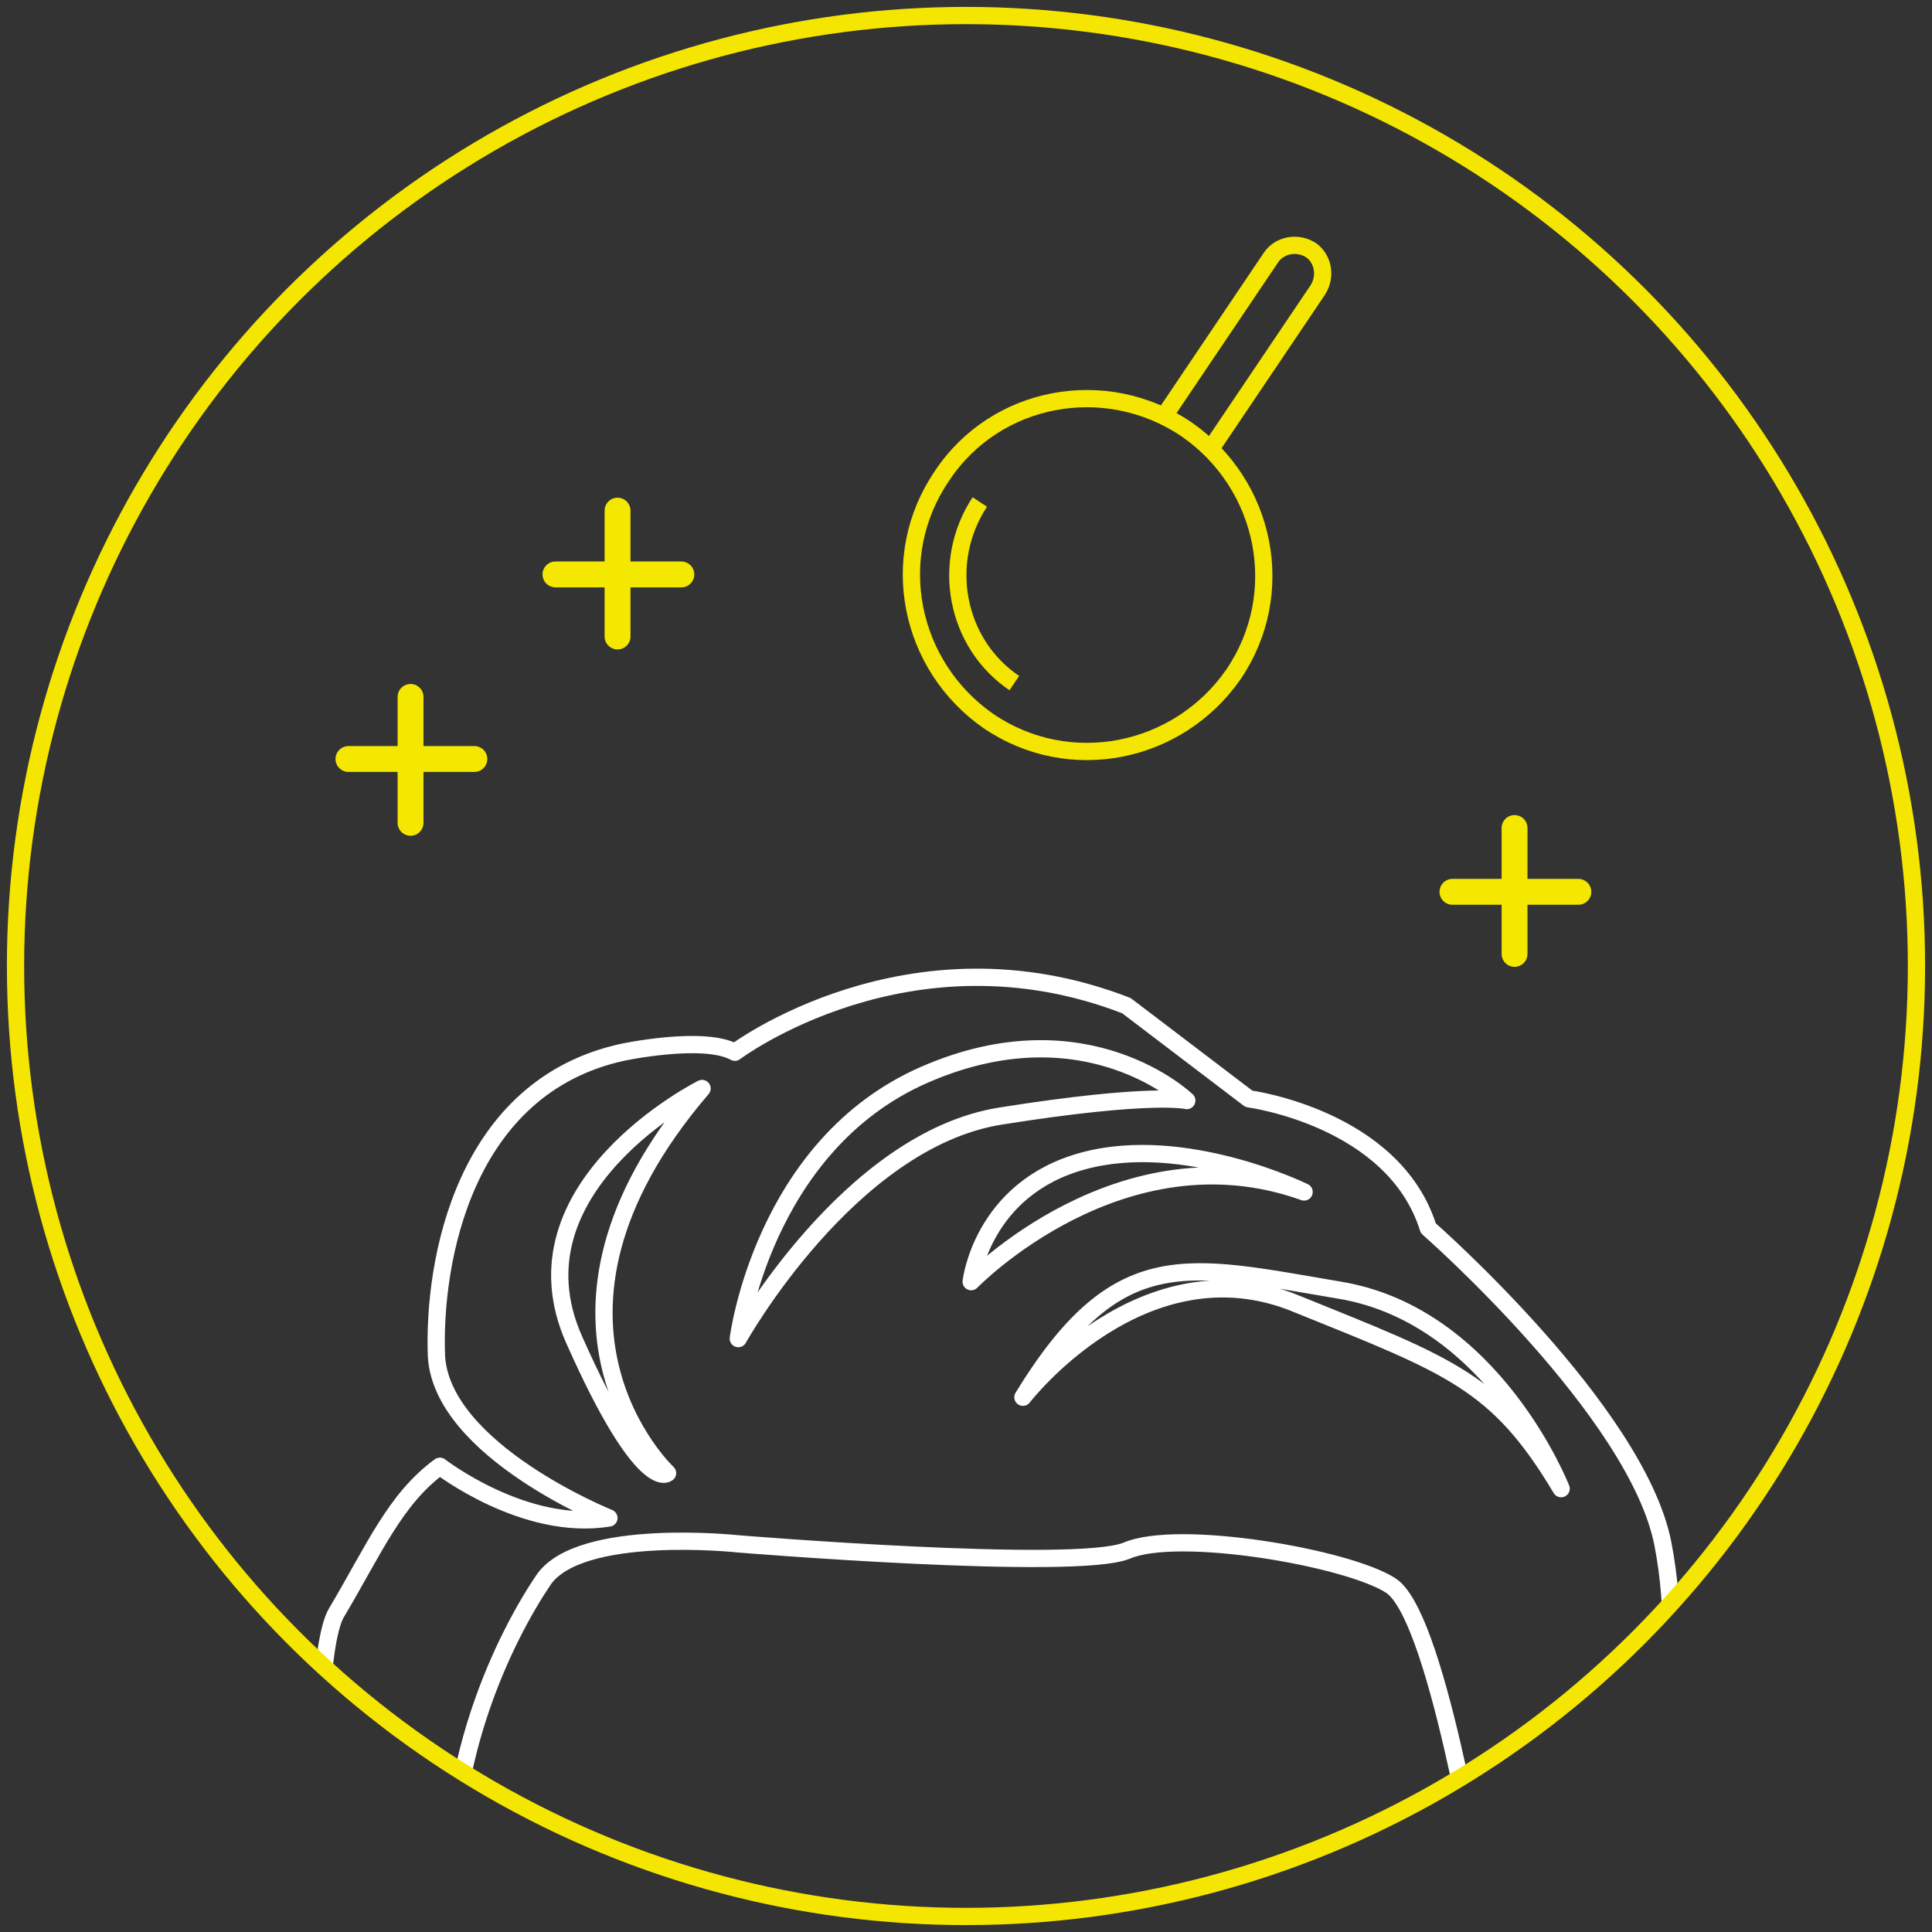<?xml version="1.0" encoding="utf-8"?>
<!-- Generator: Adobe Illustrator 27.8.0, SVG Export Plug-In . SVG Version: 6.00 Build 0)  -->
<svg version="1.1" id="Calque_1" xmlns="http://www.w3.org/2000/svg" xmlns:xlink="http://www.w3.org/1999/xlink" x="0px" y="0px"
	 viewBox="0 0 112 112" style="enable-background:new 0 0 112 112;" xml:space="preserve">
<rect x="0" y="0" width="112" height="112" fill="#333333" stroke="none"/>
<style type="text/css">
	
		.st0{clip-path:url(#SVGID_00000078010917508733397620000017900274738695907480_);fill:none;stroke:#FFFFFF;stroke-linecap:round;stroke-linejoin:round;stroke-miterlimit:10;}
	.st1{clip-path:url(#SVGID_00000113344657455408166070000003345244289651526296_);fill:none;stroke:#F4E600;}
	.st2{fill:none;stroke:#F4E700;stroke-width:1.5;stroke-linecap:round;}
	.st3{clip-path:url(#SVGID_00000049180587660667849710000008279295090791372218_);fill:none;stroke:#F4E600;stroke-miterlimit:10;}
	.st4{clip-path:url(#SVGID_00000062901372101457499840000009048583771620075922_);fill:none;stroke:#F4E600;stroke-miterlimit:10;}
</style>
<g>
	<g>
		<defs>
			<path id="SVGID_1_" d="M0.9,56c0,30.4,24.7,55.1,55.1,55.1s55.1-24.7,55.1-55.1S86.4,0.9,56,0.9S0.9,25.6,0.9,56"/>
		</defs>
		<clipPath id="SVGID_00000037694553111202859100000012908185060040254358_">
			<use xlink:href="#SVGID_1_"  style="overflow:visible;"/>
		</clipPath>
		
			<path style="clip-path:url(#SVGID_00000037694553111202859100000012908185060040254358_);fill:none;stroke:#FFFFFF;stroke-linecap:round;stroke-linejoin:round;stroke-miterlimit:10;" d="
			M75.2,75.6C66.3,71.9,59.3,81,59.3,81c5.5-9,9.5-7.7,18.4-6.2s12.8,11.5,12.8,11.5C86.8,80.1,84.1,79.2,75.2,75.6z M56.3,74.3
			c0,0,0.6-5.4,6.5-7s12.8,1.8,12.8,1.8C65,65.3,56.3,74.3,56.3,74.3z M42.8,77.6c0,0,1.4-11.2,10.8-15.3s15.2,1.5,15.2,1.5
			s-2-0.5-10.8,0.9C49.2,66.1,42.8,77.6,42.8,77.6z M38.7,85.4c0,0-1.4,1.3-5.4-7.7c-4-8.9,7.4-14.6,7.4-14.6
			C29.2,76.5,38.7,85.4,38.7,85.4z M95.5,105.1c0,0,2.4-7.9,0.9-15.6S82.8,71.2,82.8,71.2c-2-6.4-10.4-7.5-10.4-7.5l-7.1-5.4
			C52.7,53.4,42.6,61,42.6,61c-1.8-1-6.5,0-6.5,0c-9.2,2-11,12.1-10.8,17.6c0.3,5.5,10,9.4,10,9.4c-4.9,0.8-9.8-3-9.8-3
			c-2.6,1.9-3.8,4.8-6,8.5c-1,1.7-1.1,9.3-1.1,11.9s0.8,6,1.3,10.2s1,2.9,1,2.9l5.3,14.3l-0.5-8.1c0,0,2-3.8,0.9-12.9
			c-1.1-9.2,3-17.1,5.1-20.2s11.3-2.1,11.3-2.1s19.5,1.6,22.5,0.4c3-1.3,12.8,0.4,15.3,2c2.6,1.6,5,16.1,6,21.6s1.5,20.3,1.5,20.3
			s-0.6-2.3,3-8.4s3-7,3-7.5C95.2,108.7,95.6,103.5,95.5,105.1z"/>
	</g>
</g>
<g>
	<g>
		<defs>
			<rect id="SVGID_00000149362884636020718910000011977193998887487130_" x="0.4" y="0.4" width="111.2" height="111.2"/>
		</defs>
		<clipPath id="SVGID_00000059269366927496131510000008619228466577417355_">
			<use xlink:href="#SVGID_00000149362884636020718910000011977193998887487130_"  style="overflow:visible;"/>
		</clipPath>
		
			<circle style="clip-path:url(#SVGID_00000059269366927496131510000008619228466577417355_);fill:none;stroke:#F4E600;" cx="56" cy="56" r="55.1"/>
	</g>
</g>
<line class="st2" x1="23.8" y1="40.4" x2="23.8" y2="47.7"/>
<line class="st2" x1="27.5" y1="44" x2="20.2" y2="44"/>
<line class="st2" x1="87.8" y1="48" x2="87.8" y2="55.3"/>
<line class="st2" x1="91.5" y1="51.7" x2="84.2" y2="51.7"/>
<line class="st2" x1="35.8" y1="29.6" x2="35.8" y2="36.9"/>
<line class="st2" x1="39.5" y1="33.3" x2="32.2" y2="33.3"/>
<g>
	<g>
		<defs>
			<rect id="SVGID_00000021834023393740471680000009200417208521195402_" x="0.4" y="0.4" width="111.2" height="111.2"/>
		</defs>
		<clipPath id="SVGID_00000176029998654961240180000013837500478549714071_">
			<use xlink:href="#SVGID_00000021834023393740471680000009200417208521195402_"  style="overflow:visible;"/>
		</clipPath>
		
			<path style="clip-path:url(#SVGID_00000176029998654961240180000013837500478549714071_);fill:none;stroke:#F4E600;stroke-miterlimit:10;" d="
			M54.6,27.6c-3.2,4.7-1.9,11,2.7,14.2c4.7,3.2,11,1.9,14.2-2.7c3.2-4.7,1.9-11-2.7-14.2C64.1,21.7,57.7,22.9,54.6,27.6z"/>
	</g>
	<g>
		<defs>
			<rect id="SVGID_00000144332486006176679930000016297070809290668475_" x="0.4" y="0.4" width="111.2" height="111.2"/>
		</defs>
		<clipPath id="SVGID_00000098208529540119704990000015727137577803016373_">
			<use xlink:href="#SVGID_00000144332486006176679930000016297070809290668475_"  style="overflow:visible;"/>
		</clipPath>
		
			<path style="clip-path:url(#SVGID_00000098208529540119704990000015727137577803016373_);fill:none;stroke:#F4E600;stroke-miterlimit:10;" d="
			M56.8,29.1c-2.3,3.5-1.4,8.2,2,10.5 M70.2,26l6.2-9.2c0.5-0.8,0.3-1.8-0.4-2.3c-0.8-0.5-1.8-0.3-2.3,0.4l-6.2,9.2"/>
	</g>
</g>
</svg>
